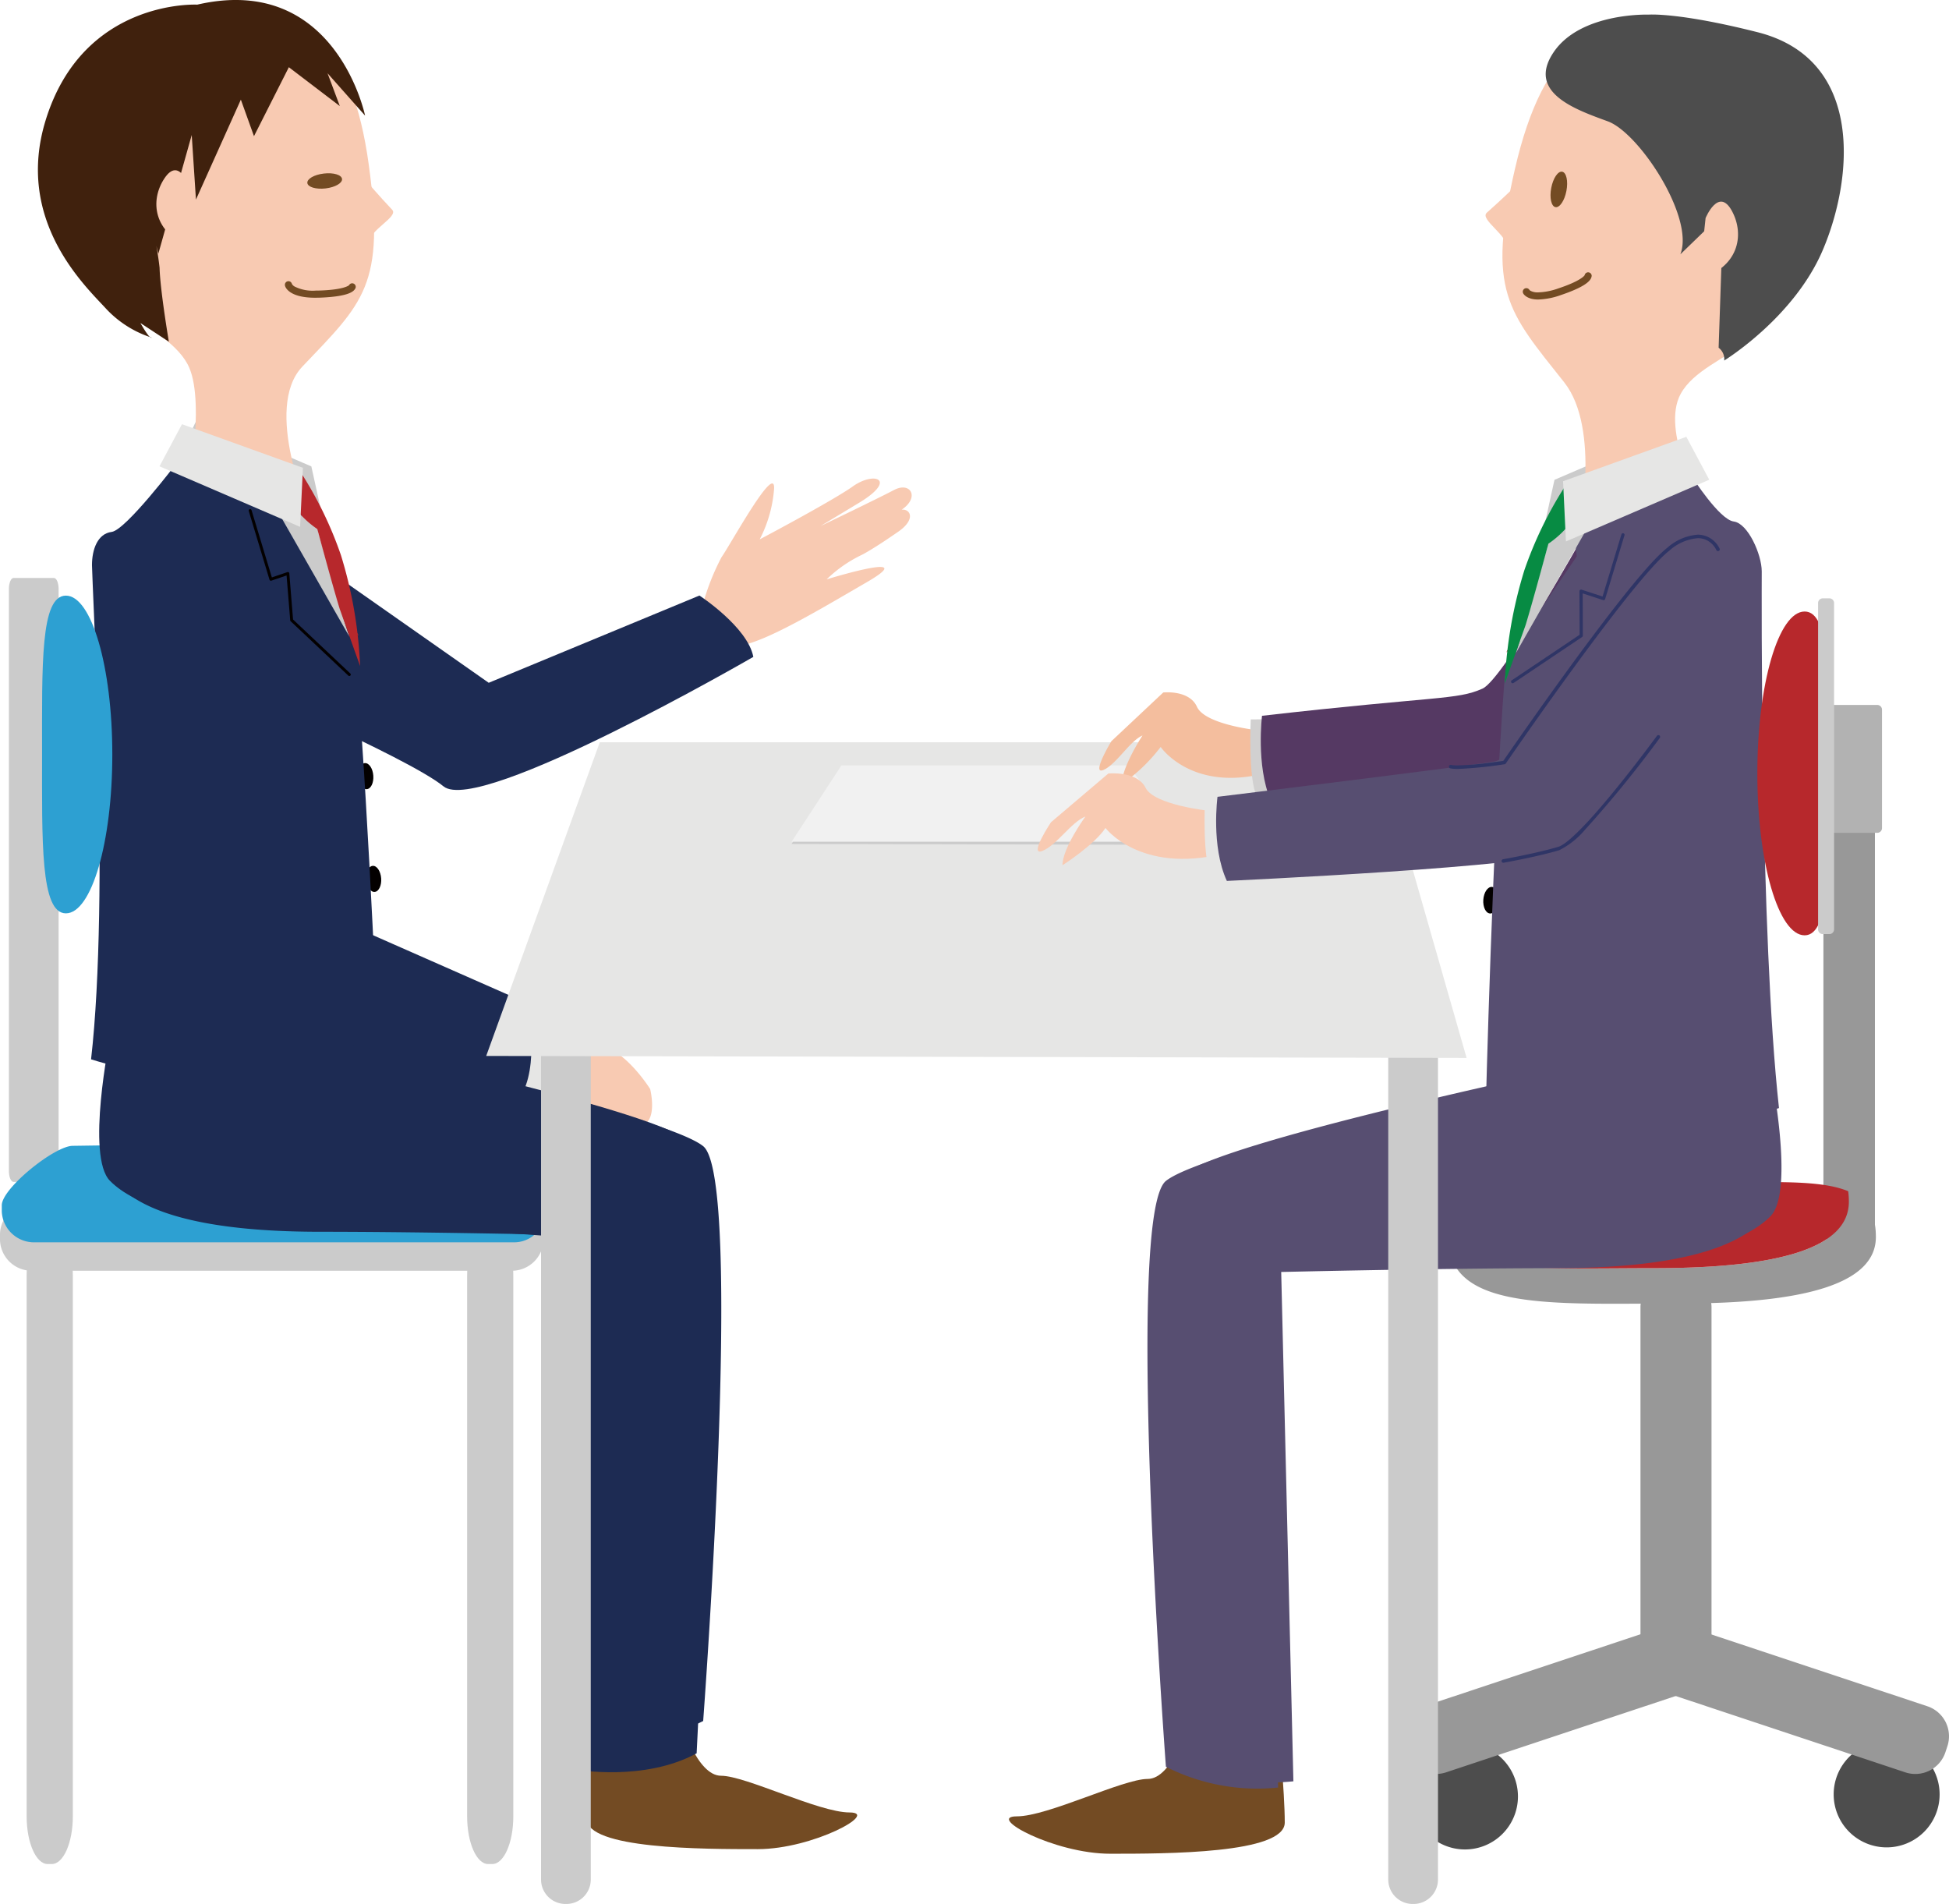 <svg xmlns="http://www.w3.org/2000/svg" xmlns:xlink="http://www.w3.org/1999/xlink" width="205.079" height="200.318" viewBox="0 0 205.079 200.318"><defs><style>.a{fill:none;}.b{clip-path:url(#a);}.c{clip-path:url(#b);}.d{fill:#f8cab2;}.e{fill:#1d2b53;}.f{fill:#cbcbcb;}.g{fill:#2da0d2;}.h{fill:#734b23;}.i{fill:#030000;}.j{fill:#40210d;}.k{fill:#b7282c;}.l{fill:#e6e6e5;}.m{fill:#989898;}.n{fill:#4d4d4d;}.o{fill:#574e71;}.p{fill:#f1f1f1;}.q{fill:#f4be9e;}.r{fill:#d1d0d0;}.s{fill:#553963;}.t{fill:#078b43;}.u{fill:#2f3566;}.v{fill:#b2b2b2;}</style><clipPath id="a" transform="translate(-0 -0)"><rect class="a" width="205.079" height="200.318"/></clipPath><clipPath id="b" transform="translate(-0 -0)"><rect class="a" x="-697.46" y="-499.841" width="1600" height="1200"/></clipPath></defs><title>アセット 4</title><g class="b"><g class="c"><path class="d" d="M68.794,67.513l5.134-3.821a24.761,24.761,0,0,1,1.994-5.071c.909-1.265,5.717-10.097,5.527-7.162a13.822,13.822,0,0,1-1.511,5.289s7.636-4.035,9.808-5.58c2.269-1.614,4.718-.726.652,1.729l-4.066,2.453s5.897-2.826,7.748-3.801c1.85-.973,2.848,1.022.38,2.322-2.468,1.298-7.742,3.653-7.742,3.653s6.395-3.086,7.63-3.734c1.232-.649,2.342.659.154,2.16-.131.089-2.403,1.684-3.775,2.406a13.888,13.888,0,0,0-3.745,2.599s10.137-3.127,4.221.301c-5.918,3.428-13.118,7.812-14.919,6.518-.251-.18-5.872,4.933-5.872,4.933" transform="translate(-0 -0)"/><path class="e" d="M29.232,56.273l22.193,15.563,22.17-9.179s5.075,3.309,5.672,6.455c0,0-28.847,16.698-32.6,13.622-3.755-3.076-23.45-11.513-23.45-11.513" transform="translate(-0 -0)"/><path class="f" d="M6.168,123.189c0,.641-.221,1.162-.493,1.162h-4.247c-.272,0-.493-.521-.493-1.162v-61.219c0-.642.221-1.162.493-1.162h4.247c.272,0,.493.52.493,1.162Z" transform="translate(-0 -0)"/><path class="f" d="M54.012,191.102c0,2.77-.99,5.015-2.211,5.015h-.436c-1.222,0-2.212-2.245-2.212-5.015v-56.878c0-2.769.99-5.014,2.212-5.014h.436c1.221,0,2.211,2.245,2.211,5.014Z" transform="translate(-0 -0)"/><path class="f" d="M7.663,191.102c0,2.77-.99,5.015-2.212,5.015h-.435c-1.222,0-2.212-2.245-2.212-5.015v-56.878c0-2.769.99-5.014,2.212-5.014h.435c1.222,0,2.212,2.245,2.212,5.014Z" transform="translate(-0 -0)"/><path class="f" d="M57.189,130.478a3.337,3.337,0,0,1-3.446,3.217H3.447a3.338,3.338,0,0,1-3.447-3.217v-.668a3.338,3.338,0,0,1,3.447-3.217h50.296a3.337,3.337,0,0,1,3.446,3.217Z" transform="translate(-0 -0)"/><path class="g" d="M57.376,127.451a3.278,3.278,0,0,1-3.346,3.254H3.661a3.392,3.392,0,0,1-3.473-3.254V126.808c0-1.777,5.564-6.255,7.468-6.255l45.643-.645c1.902,0,4.077,5.123,4.077,6.9Z" transform="translate(-0 -0)"/><path class="h" d="M71.65,181.068s1.652,5.76,4.227,5.76c2.573,0,10.294,3.861,13.511,3.861s-3.86,3.86-9.652,3.86c-5.791,0-18.016,0-18.016-3.217s.643-9.652.643-9.652Z" transform="translate(-0 -0)"/><polygon class="f" points="20.808 43.939 32.761 49.07 34.389 56.468 18.556 48.674 20.808 43.939"/><path class="d" d="M38.803,17.327c-1.742-12.681-6.816-17.411-17.162-16.297-10.381.698-14.558,6.238-14.07,19.028.488,12.834,10.211,13.727,12.34,18.621,1.707,3.919-.253,13.892-.253,13.892l6.263.116.003-.025.146-.077h.148l-.002.026,6.361,1.479s-4.931-11.139-.764-15.516c6.431-6.756,8.737-8.524,6.99-21.247" transform="translate(-0 -0)"/><path class="h" d="M34.257,19.824c1.008-.118,1.784-.564,1.733-.997-.05-.433-.908-.689-1.917-.569-1.007.117-1.784.563-1.733.996.05.431.909.687,1.917.57" transform="translate(-0 -0)"/><path class="i" d="M39.28,81.599c-.056-.757-.455-1.345-.89-1.312-.435.034-.741.672-.685,1.43.056.757.455,1.344.89,1.311.435-.032.743-.672.685-1.429" transform="translate(-0 -0)"/><path class="i" d="M40.108,92.41c-.057-.758-.455-1.345-.89-1.313-.435.034-.742.673-.685,1.43.056.758.455,1.344.89,1.312.434-.033.742-.673.685-1.429" transform="translate(-0 -0)"/><path class="j" d="M20.756.488s-12.033-.631-15.962,12.191c-3.188,10.405,3.98,17.227,6.274,19.7a11.226,11.226,0,0,0,4.88,3.138s-.122.309-1.173-1.531l2.994,1.967s-.919-5.416-.978-7.787a34.528,34.528,0,0,0-1.491-6.852l1.361,5.377,3.513-12.487.445,6.794,4.725-10.514,1.381,3.842,3.669-7.255,5.363,4.088-1.292-3.452,3.949,4.457s-3.092-15.03-17.658-11.676" transform="translate(-0 -0)"/><path class="d" d="M38.299,18.758s1.659,1.937,2.963,3.307c.721.757-2.486,2.148-2.371,3.474" transform="translate(-0 -0)"/><path class="d" d="M19.914,19.722s-1.033-3.326-2.609-.96-1.131,5.743,2.709,7.19" transform="translate(-0 -0)"/><path class="e" d="M35.844,67.82l-3.889-11.57-.644-6.389.306.075c-.025-.037-.039-.056-.039-.056l-13.031-1.107s-5.317,7.005-6.797,7.19c-1.48.183-2.072,1.843-2.072,3.502s1.878,34.783-.096,51.988c0,0,16.817,5.523,30.283.361,0,0-1.006-25.076-2.267-40.465l-1.631-3.101c-.039-.13-.08-.274-.123-.428" transform="translate(-0 -0)"/><path class="f" d="M31.848,52.515l-.23-.047c.034.043.091.113.17.211Z" transform="translate(-0 -0)"/><path class="f" d="M29.127,53.619l7.631,13.355c-.857-2.464-3.369-11.312-3.369-11.312a9.945,9.945,0,0,1-2.704-2.735l1.102-3.009c-.078-.098-.136-.17-.171-.211l-.304-.061Z" transform="translate(-0 -0)"/><path class="k" d="M35.844,64.064c.043.123.084.238.123.343l1.731,2.489c-.006-.049-.011-.096-.016-.144Z" transform="translate(-0 -0)"/><path class="k" d="M31.788,49.918l-1.104,3.009a9.922,9.922,0,0,0,2.705,2.735s1.597,5.938,2.356,8.402l2.147,6.018a46.022,46.022,0,0,0-2.023-11.689,40.319,40.319,0,0,0-4.081-8.475" transform="translate(-0 -0)"/><polygon class="l" points="19.148 44.631 31.874 49.217 31.578 55.432 16.781 49.063 19.148 44.631"/><path class="i" d="M36.652,71.081l-6.068-5.719a.145.145,0,0,1-.047-.099l-.383-4.718-1.6.546a.156.156,0,0,1-.12-.01.159.159,0,0,1-.076-.091l-2.183-7.228a.154.154,0,0,1,.102-.19.151.151,0,0,1,.19.102l2.138,7.076,1.636-.558a.163.163,0,0,1,.134.017.155.155,0,0,1,.067.115l.394,4.856,6.025,5.679a.153.153,0,0,1-.104.264.149.149,0,0,1-.105-.042" transform="translate(-0 -0)"/><path class="g" d="M11.818,79.38c0-9.23-2.188-16.714-4.885-16.714-2.696,0-2.506,7.35-2.506,16.58,0,9.231-.19,16.848,2.506,16.848,2.697,0,4.885-7.483,4.885-16.714" transform="translate(-0 -0)"/><path class="e" d="M12.654,109.865s-2.574,12.439,0,15.014c2.573,2.572,8.578,4.716,21.017,4.716s30.025.43,30.025.43l-1.286,53.188a20.843,20.843,0,0,0,11.58-2.145s4.289-57.048,0-60.479-39.032-10.724-39.032-10.724" transform="translate(-0 -0)"/><path class="d" d="M51.686,107.293a58.552,58.552,0,0,0,11.052,2.563c3.012.404,5.676,4.728,5.676,4.728s1.063,4.272-1.715,3.86a23.18,23.18,0,0,1-6.344-2.416,11.821,11.821,0,0,1-9.527-3.292" transform="translate(-0 -0)"/><path class="l" d="M54.903,105.576l2.573,1.287s.859,6.434-.857,9.008l-2.574-.43Z" transform="translate(-0 -0)"/><path class="e" d="M25.521,63.541l4.719,30.883,25.306,11.152s1.287,6.863-.857,9.865c0,0-36.889-10.722-37.317-16.298-.429-5.577-3.003-20.161-3.003-20.161" transform="translate(-0 -0)"/><path class="e" d="M11.57,109.222s-2.549,12.438,0,15.012c2.548,2.574,8.492,4.718,20.807,4.718s27.413,1.251,27.413,1.251l.858,55.982s7.134,1.285,12.654-1.717c0,0,3.239-61.092-1.008-64.523-4.247-3.432-38.643-10.723-38.643-10.723" transform="translate(-0 -0)"/><path class="m" d="M180.09,137.491a3.214,3.214,0,0,0-3.277-3.146h-.92a3.214,3.214,0,0,0-3.278,3.146V173.064a3.213,3.213,0,0,0,3.278,3.146h.92a3.213,3.213,0,0,0,3.277-3.146Z" transform="translate(-0 -0)"/><path class="n" d="M159.723,189.008a5.574,5.574,0,1,0-5.574,5.574,5.574,5.574,0,0,0,5.574-5.574" transform="translate(-0 -0)"/><path class="n" d="M204.092,188.789a5.574,5.574,0,1,0-5.572,5.574,5.572,5.572,0,0,0,5.572-5.574" transform="translate(-0 -0)"/><path class="m" d="M180.197,173.636a3.332,3.332,0,0,1-2.109,4.214l-25.932,8.621a3.335,3.335,0,0,1-4.215-2.111l-.21-.633a3.332,3.332,0,0,1,2.112-4.213l25.93-8.621a3.33,3.33,0,0,1,4.213,2.111Z" transform="translate(-0 -0)"/><path class="m" d="M172.443,173.636a3.332,3.332,0,0,0,2.111,4.214l25.93,8.621a3.335,3.335,0,0,0,4.215-2.111l.209-.633a3.331,3.331,0,0,0-2.111-4.213l-25.93-8.621a3.33,3.33,0,0,0-4.213,2.111Z" transform="translate(-0 -0)"/><path class="m" d="M197.285,87.672c0-.439-.227-.797-.504-.797h-4.414c-.277,0-.502.358-.502.797v41.954c0,.439.225.796.502.796h4.414c.277,0,.504-.357.504-.796Z" transform="translate(-0 -0)"/><path class="m" d="M173.998,133.426c13.398,0,20.545-2.187,20.545-6.994a8.112,8.112,0,0,0-.072-1.103c1.918.805,2.914,2.251,2.914,4.818,0,4.808-7.147,6.994-20.545,6.994-12.553,0-23.071.767-24.35-5.605,4.17,2.304,12.291,1.89,21.508,1.89" transform="translate(-0 -0)"/><path class="k" d="M176.621,124.464c8.48,0,14.541-.522,17.85.865a8.27,8.27,0,0,1,.072,1.103c0,4.807-7.147,6.994-20.545,6.994-9.217,0-17.338.414-21.508-1.89a7.062,7.062,0,0,1-.131-1.389c0-3.139,10.862-5.683,24.262-5.683" transform="translate(-0 -0)"/><path class="h" d="M125.066,181.293s-1.684,5.871-4.308,5.871c-2.622,0-10.492,3.936-13.77,3.936-3.279,0,3.934,3.933,9.836,3.933s18.361,0,18.361-3.279c0-3.278-.654-9.836-.654-9.836Z" transform="translate(-0 -0)"/><path class="o" d="M185.193,113.316s2.623,12.678,0,15.301c-2.623,2.622-8.742,4.808-21.42,4.808s-30.601.438-30.601.438l1.312,54.205a21.23,21.23,0,0,1-11.803-2.186s-4.372-58.14,0-61.636c4.371-3.498,39.78-10.93,39.78-10.93" transform="translate(-0 -0)"/><path class="o" d="M186.297,112.66s2.598,12.678,0,15.301c-2.596,2.623-8.654,4.808-21.205,4.808s-30.295.438-30.295.438l1.298,54.206a20.84,20.84,0,0,1-11.685-2.186s-4.328-58.141,0-61.637c4.328-3.498,39.383-10.93,39.383-10.93" transform="translate(-0 -0)"/><path class="f" d="M59.502,103.883h.09a2.57,2.57,0,0,1,2.57,2.57v91.295a2.57,2.57,0,0,1-2.57,2.57h-.09a2.572,2.572,0,0,1-2.572-2.572V106.455A2.572,2.572,0,0,1,59.502,103.883Z"/><path class="f" d="M148.646,103.883h.09a2.572,2.572,0,0,1,2.572,2.572v91.291a2.572,2.572,0,0,1-2.572,2.572h-.09a2.57,2.57,0,0,1-2.57-2.57v-91.295A2.57,2.57,0,0,1,148.646,103.883Z"/><polygon class="f" points="175.75 45.253 163.566 50.482 161.908 58.022 178.045 50.079 175.75 45.253"/><path class="d" d="M159.416,17.734c2.973-12.871,8.629-17.26,19.158-15.15,10.606,1.685,14.383,7.769,12.69,20.87-1.698,13.145-11.774,13.157-14.42,17.989-2.119,3.869,2.181,11.547,2.181,11.547l-9.629,2.299-.005.025-.213-.051-.217-.025.004-.027-2.836.839s2.342-10.927-1.533-15.816c-5.981-7.541-8.16-9.584-5.18-22.5" transform="translate(-0 -0)"/><path class="h" d="M163.225,19.776c.195-1.03.713-1.795,1.154-1.71.442.084.641.986.444,2.016-.196,1.028-.713,1.793-1.155,1.71-.441-.085-.64-.988-.443-2.016" transform="translate(-0 -0)"/><path class="d" d="M159.801,19.254s-1.887,1.835-3.354,3.122c-.81.712,2.356,2.44,2.112,3.793" transform="translate(-0 -0)"/><path class="n" d="M173.478,1.539s-7.195-.258-10.027,3.992,2.435,6.024,5.734,7.237c3.301,1.213,9.148,10.125,7.627,13.99l4.508-4.363-.481,14.191a1.504,1.504,0,0,1,.586,1.346s7.313-4.475,10.358-11.588c3.207-7.494,4.437-20.101-6.844-22.954-8.33-2.107-11.461-1.851-11.461-1.851" transform="translate(-0 -0)"/><path class="d" d="M179.467,22.94s1.371-3.323,2.771-.744c1.399,2.579.627,6.009-3.455,7.138" transform="translate(-0 -0)"/><polygon class="l" points="144.81 78.092 63.111 78.092 51.16 111.096 154.32 111.305 144.81 78.092"/><polygon class="f" points="83.289 88.793 124.818 88.881 118.715 80.998 88.552 80.936 83.289 88.793"/><polygon class="p" points="83.297 88.557 124.825 88.557 118.706 80.521 88.542 80.521 83.297 88.557"/><path class="q" d="M131.955,76.777s-5.188-.604-6.006-2.414-3.549-1.508-3.549-1.508l-5.459,5.129s-2.183,3.619-.819,3.016,2.729-3.016,4.095-3.619c0,0-2.184,3.318-2.184,5.128a18.158,18.158,0,0,0,4.095-3.921s3.275,4.826,11.192,2.714" transform="translate(-0 -0)"/><path class="r" d="M133.467,75.674l-1.863.016s-.293,6.31.656,8.13l2.829-1.154" transform="translate(-0 -0)"/><path class="s" d="M166.547,56.465s-8.389,15.023-10.559,15.988c-2.714,1.207-4.695.748-23.195,2.856,0,0-.635,5.197.891,8.847,0,0,30.068-1.517,32.05-3.104,1.983-1.587,13.079-12.739,13.079-12.739" transform="translate(-0 -0)"/><path class="i" d="M156.924,83.634c.057-.771.463-1.37.906-1.337.444.033.756.686.699,1.457-.058.772-.464,1.369-.908,1.336-.443-.033-.756-.685-.697-1.456" transform="translate(-0 -0)"/><path class="i" d="M156.078,94.652c.059-.771.465-1.371.908-1.338.444.033.756.686.697,1.457-.056.772-.462,1.37-.906,1.337-.443-.032-.756-.685-.699-1.456" transform="translate(-0 -0)"/><path class="o" d="M160.664,66.25l5.25-7.723-.869-7.195-.311.08c.026-.039.039-.06.039-.06l13.28-1.174s2.863,4.494,4.373,4.689c1.508.195,2.949,3.488,2.949,5.246,0,1.757-.195,38.241,1.814,56.467,0,0-17.138,5.85-30.861.383,0,0,.721-29.455,2.004-45.758l1.312-3.351c.04-.139.977-1.44,1.02-1.604" transform="translate(-0 -0)"/><path class="f" d="M164.498,53.992l.236-.047c-.035.043-.095.115-.175.215Z" transform="translate(-0 -0)"/><path class="f" d="M167.271,55.118l-7.777,13.61c.873-2.511,3.433-11.529,3.433-11.529a10.091,10.091,0,0,0,2.756-2.787l-1.125-3.066c.08-.101.141-.172.176-.215l.31-.063Z" transform="translate(-0 -0)"/><path class="k" d="M160.426,65.763c-.043.126-.086.243-.125.351l-1.764,2.537c.006-.05.01-.099.016-.147Z" transform="translate(-0 -0)"/><path class="t" d="M164.559,51.346l1.125,3.066a10.088,10.088,0,0,1-2.756,2.788s-1.629,6.05-2.4,8.563l-2.19,6.134a46.898,46.898,0,0,1,2.063-11.914,41.212,41.212,0,0,1,4.158-8.637" transform="translate(-0 -0)"/><polygon class="l" points="177.441 45.957 164.47 50.632 164.773 56.965 179.853 50.474 177.441 45.957"/><path class="u" d="M159.027,71.81a.166.166,0,0,1,.045-.234l7.141-4.791-.018-4.584a.164.164,0,0,1,.07-.137.175.175,0,0,1,.153-.025l2.207.722,1.986-6.541a.169.169,0,0,1,.211-.113.167.167,0,0,1,.111.211l-2.035,6.707a.176.176,0,0,1-.084.101.163.163,0,0,1-.131.011l-2.148-.703.015,4.44a.171.171,0,0,1-.074.142l-7.215,4.841a.18.18,0,0,1-.095.027.164.164,0,0,1-.139-.074" transform="translate(-0 -0)"/><path class="v" d="M192.18,74.167h5.347a.504.504,0,0,1,.504.504V87.121a.502.502,0,0,1-.502.502h-5.35a.502.502,0,0,1-.502-.502v-12.451A.503.503,0,0,1,192.18,74.167Z"/><path class="k" d="M184.912,81.373c0-9.408,2.229-17.035,4.977-17.035,2.75,0,2.554,7.49,2.554,16.897,0,9.408.196,17.171-2.554,17.171-2.748,0-4.977-7.626-4.977-17.033" transform="translate(-0 -0)"/><path class="f" d="M192.986,63.433a.491.491,0,0,0-.502-.48h-.678a.491.491,0,0,0-.502.48v34.361a.492.492,0,0,0,.502.481h.678a.492.492,0,0,0,.502-.481Z" transform="translate(-0 -0)"/><path class="d" d="M127.182,85.302s-5.731-.604-6.636-2.413c-.905-1.811-3.922-1.508-3.922-1.508l-6.034,5.127s-2.412,3.621-.904,3.018c1.509-.604,3.017-3.018,4.525-3.62,0,0-2.414,3.318-2.414,5.127,0,0,3.319-2.111,4.526-3.921,0,0,3.62,4.827,12.369,2.714" transform="translate(-0 -0)"/><path class="l" d="M128.853,84.199l-2.059.014s-.324,6.311.725,8.131l3.127-1.153" transform="translate(-0 -0)"/><path class="o" d="M175.355,63.929s-15.475,15.693-18.043,16.17c-2.57.478-29.203,3.734-29.203,3.734s-.702,5.196.983,8.848c0,0,33.23-1.518,35.421-3.106,2.192-1.586,14.451-12.738,14.451-12.738" transform="translate(-0 -0)"/><path class="u" d="M152.607,80.84a.185.185,0,0,1,.076-.363,3.598,3.598,0,0,0,.719.05,28.26,28.26,0,0,0,3.06-.244c.821-.099,1.499-.198,1.721-.232.412-.596,3.539-5.133,7.096-10.001,3.824-5.231,8.115-10.825,10.135-12.398a5.446,5.446,0,0,1,3.228-1.4,2.552,2.552,0,0,1,2.301,1.475.185.185,0,0,1-.098.243.187.187,0,0,1-.244-.099,1.49,1.49,0,0,0-.101-.187,2.421,2.421,0,0,0-.342-.435,2.076,2.076,0,0,0-1.516-.626,5.113,5.113,0,0,0-3.002,1.322c-1.441,1.116-4.246,4.56-7.152,8.407-2.912,3.848-5.947,8.111-7.906,10.904-1.309,1.863-2.135,3.068-2.139,3.072a.178.178,0,0,1-.123.078,44.528,44.528,0,0,1-4.918.495,4.227,4.227,0,0,1-.795-.061" transform="translate(-0 -0)"/><path class="u" d="M158.004,90.617a.186.186,0,0,1,.152-.215c.002,0,.85-.148,2.002-.387,1.153-.237,2.606-.564,3.805-.919.799-.221,2.537-1.94,4.291-3.976,1.768-2.039,3.609-4.405,4.799-5.972.793-1.045,1.295-1.73,1.297-1.732a.185.185,0,0,1,.258-.041.188.188,0,0,1,.041.26,118.487,118.487,0,0,1-7.842,9.628,8.623,8.623,0,0,1-2.739,2.188c-2.431.721-5.845,1.314-5.849,1.316a.17.17,0,0,1-.031.003.187.187,0,0,1-.184-.153" transform="translate(-0 -0)"/><path class="h" d="M160.272,30.859a.372.372,0,0,1,.167-.502.377.377,0,0,1,.498.156l.002-.002a.43.43,0,0,0,.102.081,1.586,1.586,0,0,0,.825.169,6.954,6.954,0,0,0,2.122-.423c2.219-.735,2.713-1.297,2.752-1.385a.374.374,0,0,1,.741.072c-.042.331-.239,1.004-3.255,2.023a7.679,7.679,0,0,1-2.36.463h-.042c-1.112,0-1.51-.539-1.552-.652" transform="translate(-0 -0)"/><path class="h" d="M29.984,30.027a.374.374,0,0,1,.731-.157l.002-.001v.002a.188.188,0,0,0,.022.041.783.783,0,0,0,.246.227,4.248,4.248,0,0,0,2.261.433c.143,0,.293-.002.452-.007,2.334-.08,2.964-.485,3.027-.559l.002.002a.374.374,0,0,1,.691.277c-.134.306-.511.899-3.694,1.03-.167.005-.325.007-.478.009h-.109c-2.687,0-3.138-1.097-3.153-1.297m6.741-.021.002.002Z" transform="translate(-0 -0)"/></g></g></svg>
